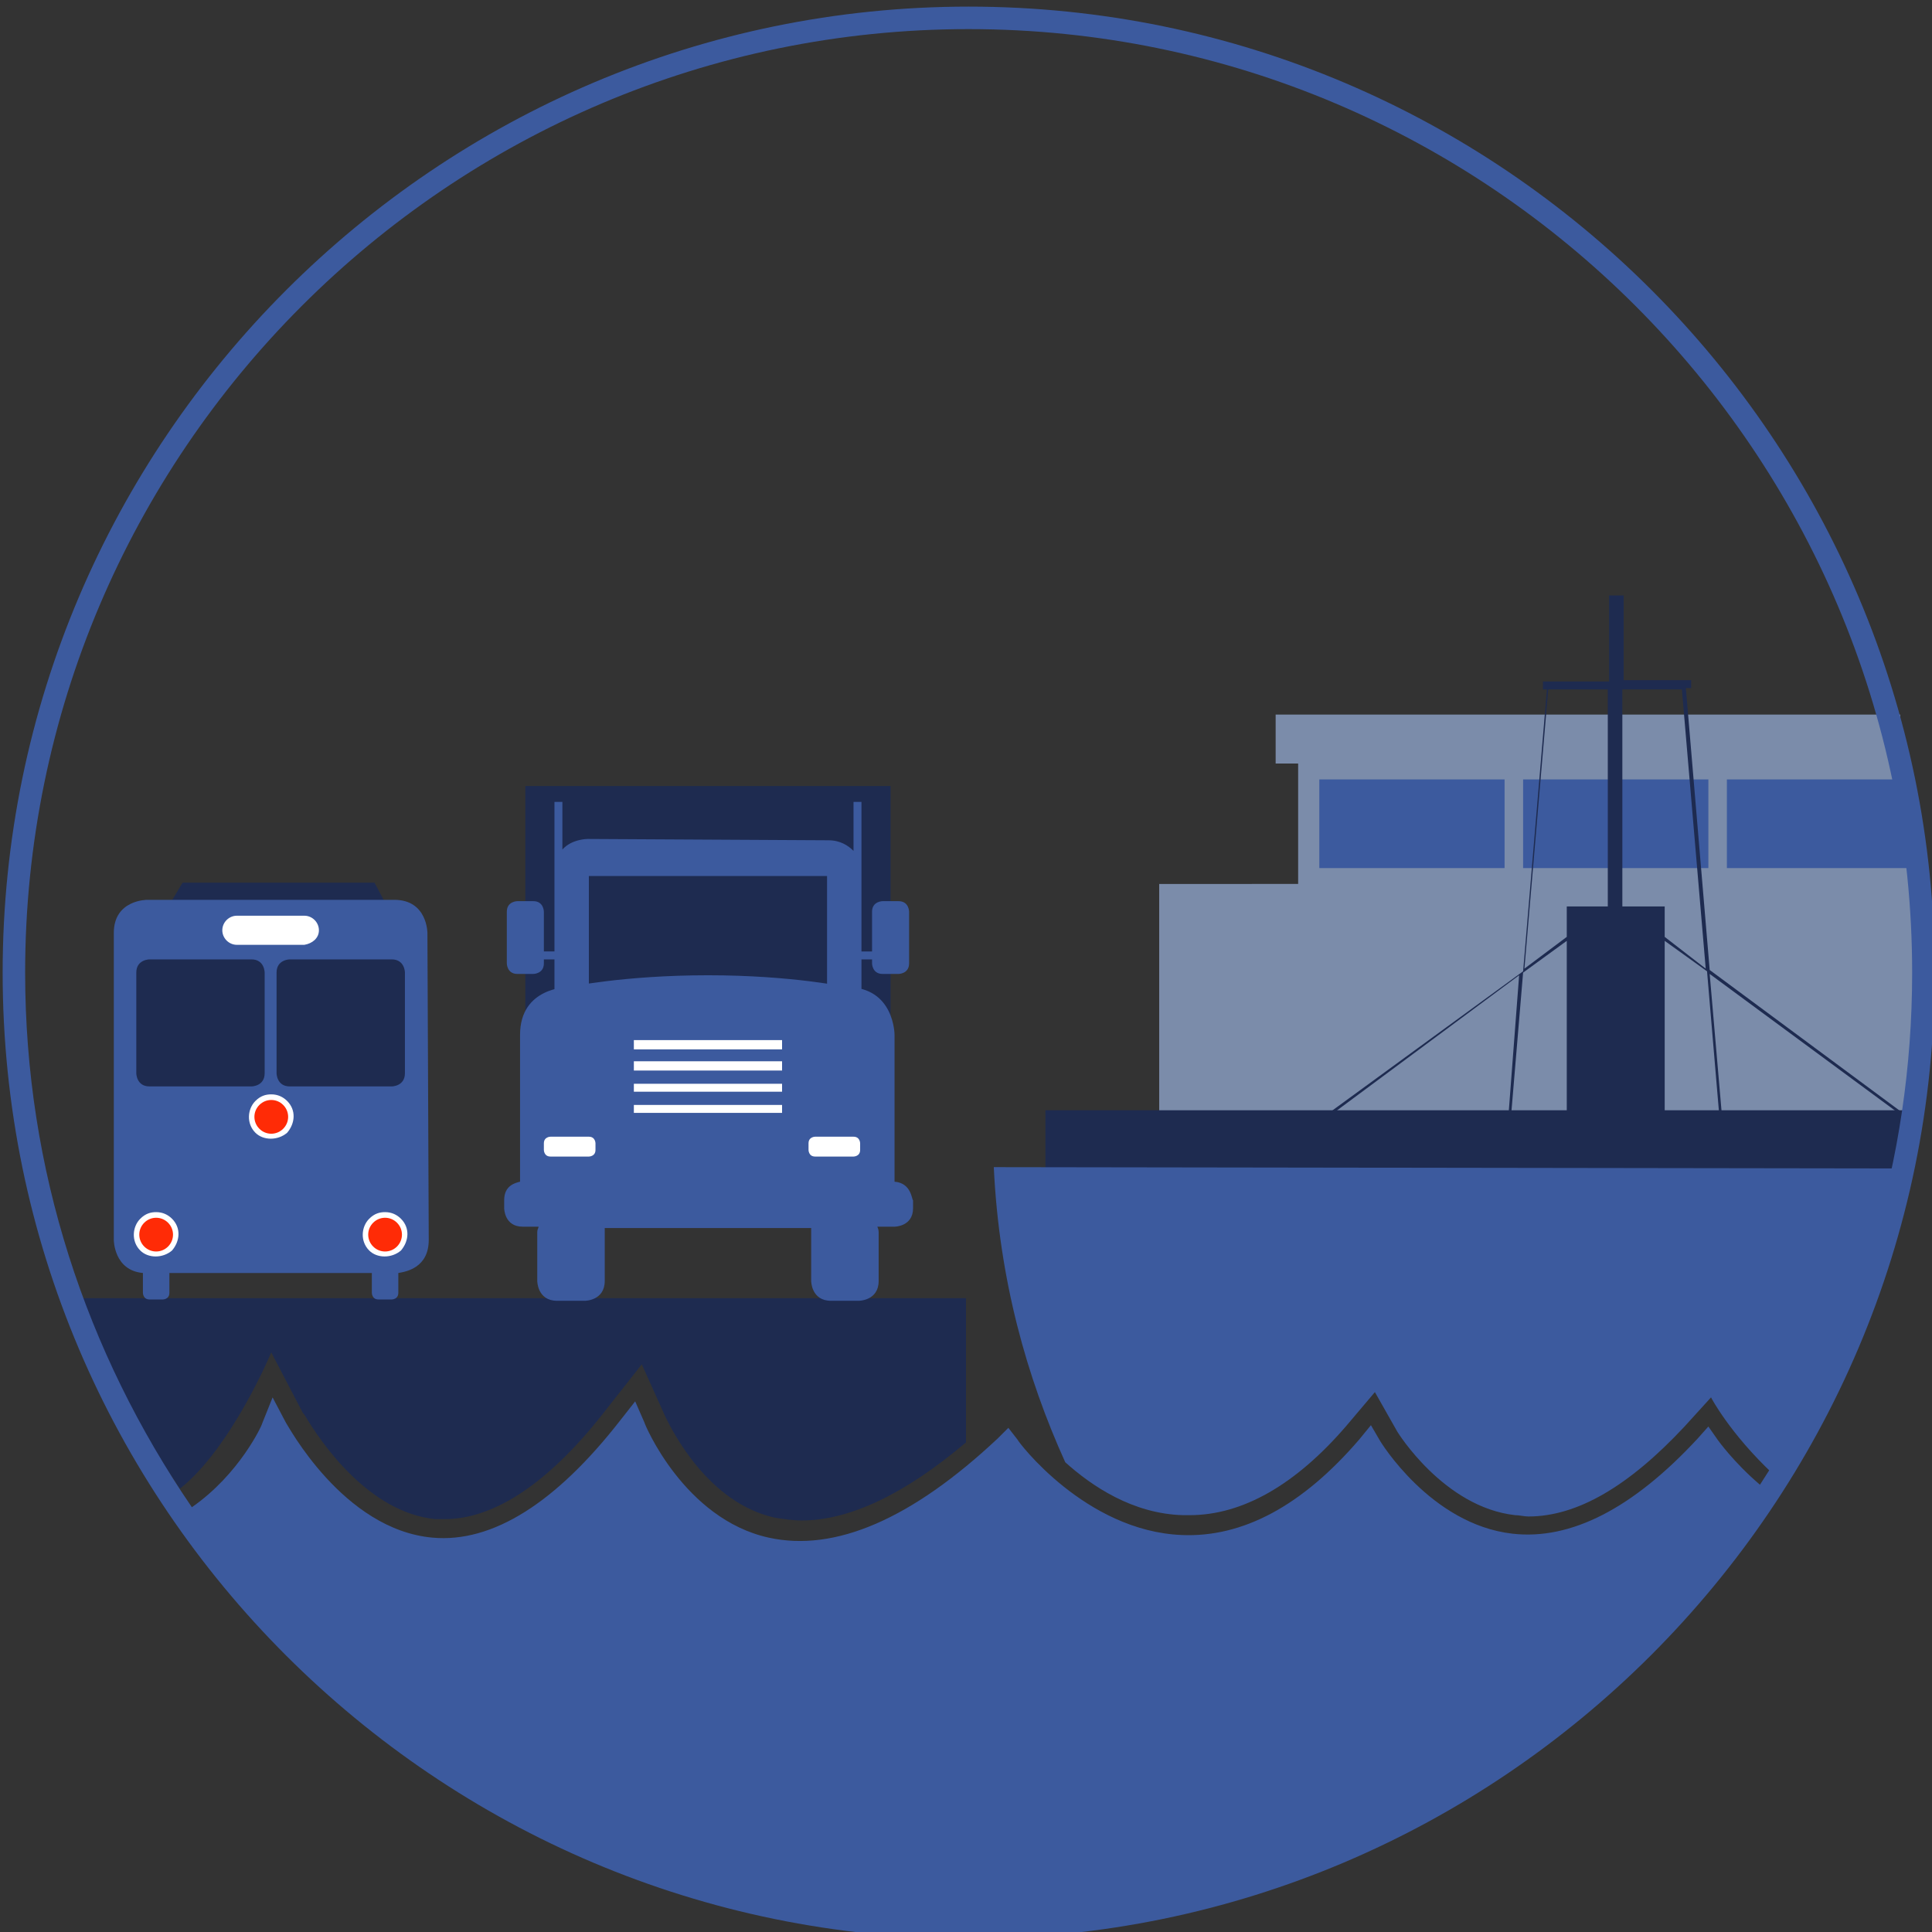 <?xml version="1.0" encoding="utf-8"?>
<!-- Generator: Adobe Illustrator 24.0.1, SVG Export Plug-In . SVG Version: 6.00 Build 0)  -->
<svg version="1.1" id="Ebene_1" xmlns="http://www.w3.org/2000/svg" xmlns:xlink="http://www.w3.org/1999/xlink" x="0px" y="0px"
	 viewBox="0 0 146 146" style="enable-background:new 0 0 146 146;" xml:space="preserve">
<rect x="0" y="0" width="146" height="146" fill="#333333" stroke="none"/>
<style type="text/css">
	.st0{fill:#7B8CAA;}
	.st1{fill:#3C5A9E;}
	.st2{fill:#1E2B50;}
	.st3{fill:#FFFFFF;}
	.st4{fill:#FF2B06;}
</style>
<g>
	<path class="st0" d="M145,67.7l0.1-0.9h-0.2c-0.5-4.9-1.2-9.1-1.2-9.1h-0.1V54H96.4v3.7h1.7v9.1H87.6v23.6h56l0.6-8.9l0.8,0
		C145.9,78.8,145.6,72.9,145,67.7z"/>
	<g>
		<rect x="99.7" y="58.9" class="st1" width="14" height="6.7"/>
		<rect x="115.1" y="58.9" class="st1" width="14" height="6.7"/>
		<rect x="130.5" y="58.9" class="st1" width="14" height="6.7"/>
	</g>
</g>
<polygon class="st2" points="143.5,91 79,91 79,83.9 144.5,83.9 "/>
<g>
	<path class="st1" d="M103.9,105.2l1.7,3c0,0,3.5,5.7,8.9,6.3c0.3,0,0.7,0.1,1,0.1c3.7,0,7.6-2.3,11.8-6.8l2-2.2
		c0,0,1.4,2.7,4.7,5.8c2.9-5.9,7.8-13.8,9.5-23.1l-68.4-0.1c0.4,8.5,2.5,15.9,5.4,22.3c2,1.8,5.1,3.9,8.9,4c0.2,0,0.3,0,0.5,0
		c4,0,8-2.3,11.8-6.7L103.9,105.2"/>
	<g>
		<path class="st2" d="M5.1,98.1c1.9,6.7,5,9,8.5,14.4c3.9-3.1,6.9-10.3,6.9-10.3l2.4,4.6l0.1,0.1c1.3,2.2,4.9,7.4,9.9,7.9
			c0.2,0,0.4,0,0.7,0c3.8,0,8-2.8,12.3-8.4l2.6-3.3l1.8,4l0,0c0.5,1,3.2,6.5,8.3,7.6c0.7,0.1,1.3,0.2,2,0.2c3.6,0,7.8-2,12.4-5.9
			V98.1H5.1z"/>
	</g>
	<g>
		<rect x="39.7" y="59.4" class="st2" width="27.6" height="27.9"/>
		<path class="st1" d="M67.9,68.1h-1.2c0,0-0.8,0-0.8,0.8v3h-0.8V66c0,0,0,0,0,0v-5.4h-0.6v3.7c-0.4-0.4-1-0.8-1.9-0.8l-18.2-0.1
			c0,0-1.2,0-1.9,0.8v-3.6h-0.6v5.3v6h-0.8v-3c0,0,0-0.8-0.8-0.8h-1.2c0,0-0.8,0-0.8,0.8v3.9c0,0,0,0.8,0.8,0.8h1.2
			c0,0,0.8,0,0.8-0.8v-0.3h0.8V76c0,0,0,2.5,2.5,2.5h18.2c0,0,2.5,0,2.5-2.5v-3.5h0.8v0.3c0,0,0,0.8,0.8,0.8h1.2c0,0,0.8,0,0.8-0.8
			v-3.9C68.7,68.9,68.7,68.1,67.9,68.1z"/>
		<polygon class="st2" points="44.5,66.2 44.5,66.2 44.5,75.6 62.5,75.6 62.5,66.2 		"/>
		<g>
			<path class="st1" d="M67.6,89.3c0,0,0-0.1,0-0.1v-11c0,0,0-3.6-3.6-3.6c0,0-4.1-0.9-10.5-0.9s-10.6,0.9-10.6,0.9s-3.6,0-3.6,3.6
				v11c0,0,0,0,0,0.1c-0.4,0.1-1.2,0.3-1.2,1.4v0.6c0,0,0,1.4,1.4,1.4h1.2c0,0.1-0.1,0.2-0.1,0.4v3.7c0,0,0,1.5,1.5,1.5h2.1
				c0,0,1.5,0,1.5-1.5v-3.7c0,0,0-0.1,0-0.3h15.6c0,0.1,0,0.2,0,0.3v3.7c0,0,0,1.5,1.5,1.5h2.1c0,0,1.5,0,1.5-1.5v-3.7
				c0,0,0-0.2-0.1-0.4h1.3c0,0,1.4,0,1.4-1.4v-0.6C68.9,90.7,68.9,89.4,67.6,89.3z"/>
			<path class="st3" d="M41.1,86.9c0,0,0,0.5,0.5,0.5h2.9c0,0,0.5,0,0.5-0.5v-0.5c0,0,0-0.5-0.5-0.5h-2.9c0,0-0.5,0-0.5,0.5V86.9z"
				/>
		</g>
		<g>
			<rect x="47.9" y="78.6" class="st3" width="11.2" height="0.7"/>
			<rect x="47.9" y="80.2" class="st3" width="11.2" height="0.7"/>
			<rect x="47.9" y="81.9" class="st3" width="11.2" height="0.6"/>
			<rect x="47.9" y="83.5" class="st3" width="11.2" height="0.6"/>
		</g>
		<g>
			<path class="st3" d="M61.1,86.9c0,0,0,0.5,0.5,0.5h2.9c0,0,0.5,0,0.5-0.5v-0.5c0,0,0-0.5-0.5-0.5h-2.9c0,0-0.5,0-0.5,0.5V86.9z"
				/>
		</g>
	</g>
	<g>
		<polygon class="st2" points="13.8,66.7 28.3,66.7 29.1,68.2 12.9,68.2 		"/>
		<g>
			<g>
				<path class="st1" d="M32.4,93.7l-0.1-23.2c0,0,0-2.5-2.5-2.5H12.9h-1.8c0,0-2.5,0-2.5,2.5v23.2c0,0,0,2.3,2.2,2.5v1.5
					c0,0,0,0.5,0.5,0.5h1c0,0,0.5,0,0.5-0.5v-1.5h15.3v1.5c0,0,0,0.5,0.5,0.5h1c0,0,0.5,0,0.5-0.5v-1.5
					C30.7,96.1,32.4,95.8,32.4,93.7z"/>
				<path class="st3" d="M24.1,70.3c0-0.6-0.5-1.1-1.1-1.1l0,0h-5.1l0,0c-0.6,0-1.1,0.5-1.1,1.1s0.5,1.1,1.1,1.1H23
					C23.6,71.3,24.1,70.9,24.1,70.3"/>
				<path class="st2" d="M20,73.5c0,0,0-1-1-1h-7.7c0,0-1,0-1,1v7.6c0,0,0,1,1,1H19c0,0,1,0,1-1V73.5z"/>
				<path class="st2" d="M30.6,73.5c0,0,0-1-1-1h-7.7c0,0-1,0-1,1v7.6c0,0,0,1,1,1h7.7c0,0,1,0,1-1C30.6,81.1,30.6,73.5,30.6,73.5z"
					/>
			</g>
		</g>
	</g>
</g>
<path class="st2" d="M145,85l-15.8-11.7l-1.8-21.3h0.4v-0.6h-5.1V45h-1.1v6.5h-5v0.6h0.3l-1.8,21.3L99.2,85l0.1,0.2l15.5-11.5
	L114,84.2l0.2,0l0.9-10.7l3.3-2.4v15.6h7.4V71.1l3.2,2.3l0.9,10.6l0.2,0l-0.9-10.4l15.6,11.5L145,85z M115.2,73.2l1.8-21.1h4.5v16.4
	h-3.1v2.3L115.2,73.2z M125.8,70.8v-2.3h-3.2V52.1h4.5l1.8,21.1L125.8,70.8z"/>
<path class="st1" d="M73.2,0.5c-40.2,0-73,32.8-73,73c0,40.3,32.8,73,73,73s73-32.8,73-73S113.5,0.5,73.2,0.5z M129.8,108.8l-0.7-1
	l-0.8,0.9c-4.9,5.3-9.6,7.7-14,7.2c-6.2-0.7-10-7-10-7l-0.7-1.2l-0.9,1.1c-4.3,5-8.8,7.4-13.4,7.2c-7.3-0.3-12.4-7.1-12.4-7.2
	l-0.7-0.9l-0.8,0.8c-6.5,6.1-12.3,8.6-17.3,7.5c-6.4-1.4-9.4-8.6-9.4-8.7l-0.7-1.6l-1.1,1.4c-4.9,6.3-9.7,9.3-14.2,8.9
	c-6.8-0.6-11-8.6-11.1-8.7l-1-1.9l-0.8,2c0,0.1-1.7,3.8-5.3,6.3c-8-11.7-12.6-25.5-12.6-40.4c0-39.3,32-71.3,71.3-71.3
	s71.3,32,71.3,71.3c0,14.3-4.2,27.5-11.5,38.7C131,110.5,129.8,108.8,129.8,108.8z"/>
<g>
	<g>
		<path class="st3" d="M29.1,91.6c0.5,0,0.9,0.2,1.2,0.5c0.7,0.7,0.6,1.7,0,2.4c-0.7,0.6-1.8,0.6-2.4,0c-0.7-0.7-0.6-1.8,0-2.4
			C28.3,91.7,28.7,91.6,29.1,91.6"/>
	</g>
	<path class="st4" d="M28.2,94.2c-0.5-0.5-0.5-1.3,0-1.8s1.3-0.5,1.8,0s0.5,1.3,0,1.8S28.7,94.7,28.2,94.2"/>
</g>
<g>
	<g>
		<path class="st3" d="M20.5,82.7c0.5,0,0.9,0.2,1.2,0.5c0.7,0.7,0.6,1.7,0,2.4c-0.7,0.6-1.8,0.6-2.4,0c-0.7-0.7-0.6-1.8,0-2.4
			C19.7,82.8,20.1,82.7,20.5,82.7"/>
	</g>
	<path class="st4" d="M19.6,85.3c-0.5-0.5-0.5-1.3,0-1.8s1.3-0.5,1.8,0s0.5,1.3,0,1.8S20.1,85.8,19.6,85.3"/>
</g>
<g>
	<g>
		<path class="st3" d="M11.8,91.6c0.5,0,0.9,0.2,1.2,0.5c0.7,0.7,0.6,1.7,0,2.4c-0.7,0.6-1.8,0.6-2.4,0c-0.7-0.7-0.6-1.8,0-2.4
			C11,91.7,11.4,91.6,11.8,91.6"/>
	</g>
	<path class="st4" d="M10.9,94.2c-0.5-0.5-0.5-1.3,0-1.8s1.3-0.5,1.8,0s0.5,1.3,0,1.8S11.4,94.7,10.9,94.2"/>
</g>
</svg>
